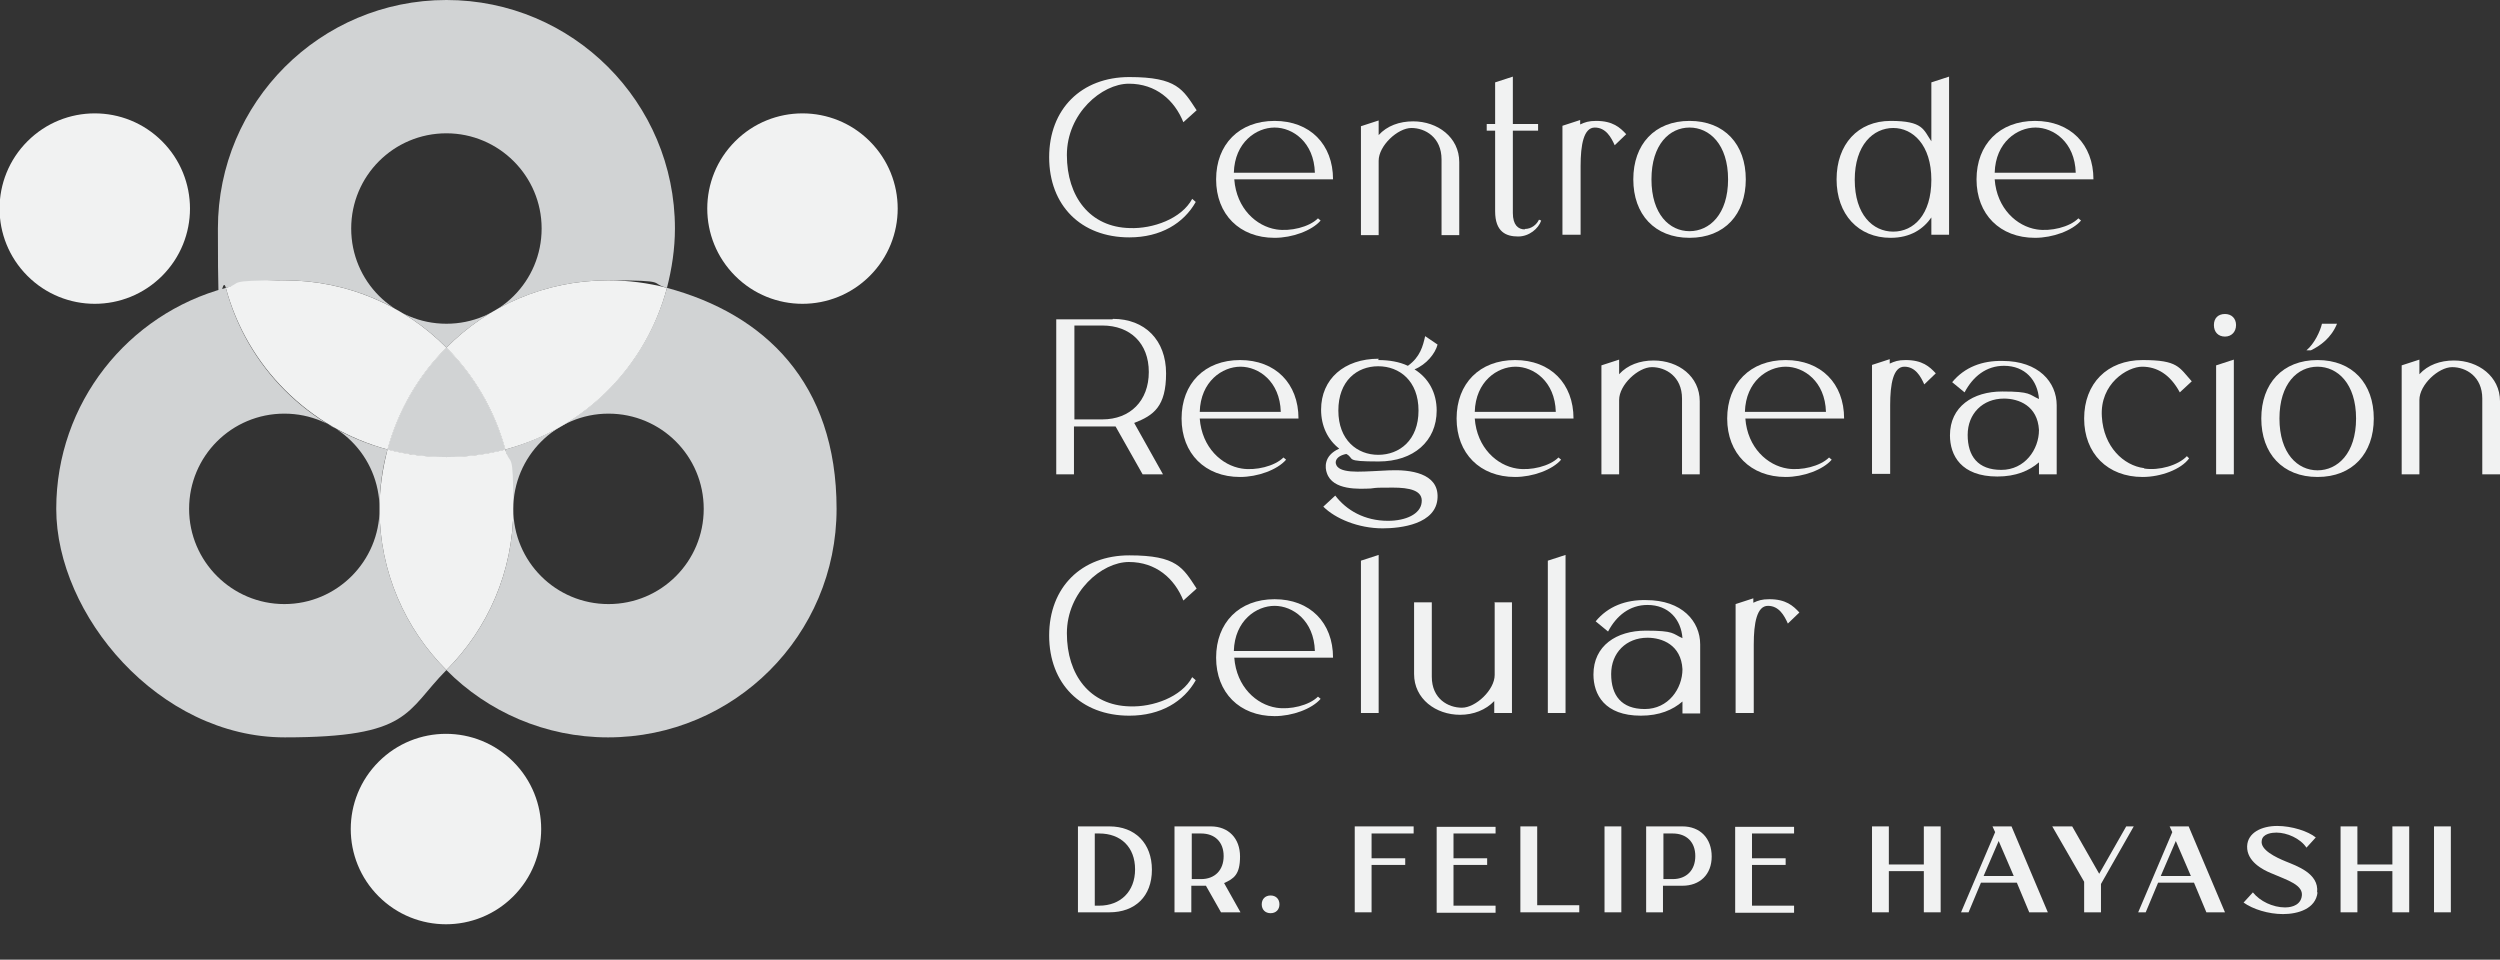 <svg xmlns="http://www.w3.org/2000/svg" id="Layer_1" viewBox="0 0 564.5 216.7"><rect x="0" y="0" width="564.5" height="216.7" fill="#333333" stroke="none"/><defs><style>      .st0 {        fill: none;      }      .st1 {        fill: #d1d3d4;      }      .st2 {        fill: #e2e2e2;      }      .st3 {        fill: #f1f2f2;      }    </style></defs><path class="st0" d="M100.8,73.1c11.8,0,21.5-9.6,21.5-21.5s-9.6-21.5-21.5-21.5-21.5,9.6-21.5,21.5,9.6,21.5,21.5,21.5Z"></path><path class="st0" d="M137.3,136.4c11.8,0,21.5-9.6,21.5-21.5s-9.6-21.5-21.5-21.5-21.5,9.6-21.5,21.5,9.6,21.5,21.5,21.5Z"></path><path class="st0" d="M64.2,93.4c-11.8,0-21.5,9.6-21.5,21.5s9.6,21.5,21.5,21.5,21.5-9.6,21.5-21.5-9.6-21.5-21.5-21.5Z"></path><path class="st2" d="M87.5,101.5c4.2,1.1,8.7,1.7,13.3,1.7s9.1-.6,13.3-1.7c-2.4-8.8-7-16.7-13.3-23-6.3,6.3-10.9,14.2-13.3,23Z"></path><path class="st2" d="M87.5,101.5c4.2,1.1,8.7,1.7,13.3,1.7s9.1-.6,13.3-1.7c-2.4-8.8-7-16.7-13.3-23-6.3,6.3-10.9,14.2-13.3,23Z"></path><g><g><path class="st1" d="M100.8,78.5c9.3-9.4,22.3-15.2,36.5-15.2s9.1.6,13.3,1.7c1.1-4.3,1.8-8.8,1.8-13.4,0-28.5-23.1-51.6-51.6-51.6s-51.6,23.1-51.6,51.6.6,9.1,1.8,13.4c4.2-1.1,8.7-1.7,13.3-1.7,14.3,0,27.2,5.8,36.5,15.2ZM100.8,30.1c11.8,0,21.5,9.6,21.5,21.5s-9.6,21.5-21.5,21.5-21.5-9.6-21.5-21.5,9.6-21.5,21.5-21.5Z"></path><path class="st1" d="M64.2,136.4c-11.8,0-21.5-9.6-21.5-21.5s9.6-21.5,21.5-21.5,21.5,9.6,21.5,21.5c0-4.6.6-9.1,1.8-13.4-17.8-4.7-31.8-18.7-36.5-36.5-22.1,5.9-38.3,26-38.3,49.9s23.1,51.6,51.6,51.6,27.2-5.8,36.5-15.2c-9.3-9.3-15.1-22.2-15.1-36.4,0,11.8-9.6,21.5-21.5,21.5Z"></path><path class="st1" d="M150.6,65c-4.8,17.8-18.8,31.7-36.5,36.5,1.1,4.3,1.8,8.8,1.8,13.4,0-11.8,9.6-21.5,21.5-21.5s21.5,9.6,21.5,21.5-9.6,21.5-21.5,21.5-21.5-9.6-21.5-21.5c0,14.2-5.8,27.1-15.1,36.4,9.3,9.4,22.3,15.2,36.5,15.2,28.5,0,51.6-23.1,51.6-51.6s-16.3-44-38.3-49.9h0Z"></path></g><path class="st1" d="M87.5,101.5c4.2,1.1,8.7,1.7,13.3,1.7s9.1-.6,13.3-1.7c-2.4-8.8-7-16.7-13.3-23-6.3,6.3-10.9,14.2-13.3,23Z"></path></g><g><g><path class="st3" d="M196.4,31.9c8.4,8.4,8.4,22,0,30.4s-22,8.4-30.4,0-8.4-22,0-30.4,22-8.4,30.4,0"></path><path class="st3" d="M36.6,31.9c8.4,8.4,8.4,22,0,30.4-8.4,8.4-22,8.4-30.4,0s-8.4-22,0-30.4,22-8.4,30.4,0"></path><path class="st3" d="M115.9,172c8.4,8.4,8.4,22,0,30.4s-22,8.4-30.4,0-8.4-22,0-30.4,22-8.4,30.4,0"></path></g><path class="st3" d="M87.5,101.5c2.4-8.8,7-16.7,13.3-23-9.3-9.4-22.3-15.2-36.5-15.2s-9.1.6-13.3,1.7c4.8,17.8,18.8,31.7,36.5,36.5Z"></path><path class="st3" d="M100.8,78.5c6.3,6.3,10.9,14.2,13.3,23,17.8-4.7,31.8-18.7,36.5-36.5-4.2-1.1-8.7-1.7-13.3-1.7-14.3,0-27.2,5.8-36.5,15.2Z"></path><path class="st3" d="M114.1,101.5c-4.2,1.1-8.7,1.7-13.3,1.7s-9.1-.6-13.3-1.7c-1.1,4.3-1.8,8.8-1.8,13.4,0,14.2,5.8,27.1,15.1,36.4,9.3-9.3,15.1-22.2,15.1-36.4s-.6-9.1-1.8-13.4h0Z"></path></g><g><g><path class="st3" d="M255.1,51.5c5.2.2,11.7-2.1,14.1-6.6l.8.7c-2.7,4.8-7.9,8-15,8-10.9,0-18.1-7.2-18.1-18.1s7.3-18.1,18.1-18.1,12.1,2.8,15.2,7.5l-3,2.7c-2-5-6.2-8.7-12.3-8.7s-14,6.7-14,16.1,5.2,16.3,14.2,16.5Z"></path><path class="st3" d="M301,40.5h-22.3c.5,6.6,5,10.6,9.5,11.3,3.1.5,7.4-.5,9.4-2.5l.6.5c-2,2.3-6.4,3.9-10.4,3.9-7.9,0-13.2-5.3-13.2-13.2s5.2-13.2,13.2-13.2,13.2,5.3,13.2,13.2ZM296.9,39c-.2-6.9-5-10.2-9.1-10.2s-9,3.3-9.2,10.2h18.3Z"></path><path class="st3" d="M311.3,27.1v3.4c1.9-2.1,4.7-3.1,7.8-3.1,5.5,0,10.4,3.6,10.4,9.2v16.5h-4v-17.1c0-5-3.7-7.1-6.8-7.1s-7.4,4-7.4,7.4h0s0,16.8,0,16.8h-4v-24.6l4-1.3Z"></path><path class="st3" d="M344.3,51.7c1.5,0,2.7-1,3.2-2.1l.5.2c-.6,1.8-2.7,3.6-5.2,3.6-2.7,0-5.2-1-5.2-5.7v-18.2h-1.9v-1.5h1.9v-9.4l4-1.3v10.7h5.7v1.5h-5.7v18.6c0,2.7,1.2,3.7,2.7,3.7Z"></path><path class="st3" d="M352.8,53v-24.6l4-1.3v1c1.1-.5,1.9-.8,3.6-.8,3.8,0,5.4,1.5,6.8,3l-2.6,2.5c-.8-1.8-2-4-4.5-4s-3.2,3.9-3.2,8.7v15.5h-4Z"></path><path class="st3" d="M381.5,27.3c7.9,0,12.7,5.3,12.7,13.2s-4.8,13.2-12.7,13.2-12.7-5.3-12.7-13.2,4.8-13.2,12.7-13.2ZM381.5,52.2c4.5,0,8.7-3.8,8.7-11.7s-4.2-11.7-8.7-11.7-8.6,3.8-8.6,11.7,4.1,11.7,8.6,11.7Z"></path><path class="st3" d="M440.1,53h-4v-3.9c-1.8,2.6-4.7,4.6-9.2,4.6-7.3,0-12.2-5.3-12.2-13.2s4.8-13.2,12.2-13.2,7.4,2,9.2,4.6v-13.3l4-1.3v35.7ZM427.5,28.9c-4.5,0-8.7,3.8-8.7,11.7s4.1,11.7,8.7,11.7,8.6-3.8,8.6-11.7-4.2-11.7-8.6-11.7Z"></path><path class="st3" d="M472.7,40.5h-22.3c.5,6.6,5,10.6,9.5,11.3,3.1.5,7.4-.5,9.4-2.5l.6.5c-2,2.3-6.4,3.9-10.4,3.9-7.9,0-13.2-5.3-13.2-13.2s5.2-13.2,13.2-13.2,13.2,5.3,13.2,13.2ZM468.7,39c-.2-6.9-5-10.2-9.1-10.2s-9,3.3-9.2,10.2h18.3Z"></path><path class="st3" d="M251.3,72c7.2,0,12,4.8,12,12.3s-2.8,9.5-7.2,11.2l6.5,11.6h-4.6l-6.1-10.8h-9.4v10.8h-4v-35h12.7ZM242.6,73.6v21.1h6.3c6.3,0,10.5-4.2,10.5-10.7s-4.2-10.5-10.5-10.5h-6.3Z"></path><path class="st3" d="M293.2,94.5h-22.3c.5,6.6,5,10.6,9.5,11.3,3.1.5,7.4-.5,9.4-2.5l.6.5c-2,2.3-6.4,3.9-10.4,3.9-7.9,0-13.2-5.3-13.2-13.2s5.2-13.2,13.2-13.2,13.2,5.3,13.2,13.2ZM289.2,93c-.2-6.9-5-10.2-9.1-10.2s-9,3.3-9.2,10.2h18.3Z"></path><path class="st3" d="M311.2,81.3c2.5,0,4.8.4,6.7,1.3,2.8-2,3.4-4.5,3.9-6.7l2.8,1.9c-.5,2-2.5,4.5-5.2,5.6,3.2,2,5,5.3,5,9.3,0,6.9-5.2,11.5-13.1,11.5s-5.3-.6-7.3-1.7c-2.5.5-2.8,2-2,2.9.7.8,2.4,1.1,4.5,1.1s4.9-.2,7.2-.3c4.7-.2,11.1.6,10.9,6.1-.2,6.1-8.4,7-12.4,7-5.5,0-10.7-2.2-13.4-4.9l2.7-2.5c2.5,3.3,6.6,5.7,11.9,5.7,4,0,7.3-1.5,7.6-4.1.4-2.8-2.8-3.4-6.5-3.4s-3.4,0-5,.2c-2.5.1-8.6.5-9.9-3.5-.4-1.1-.8-3.9,2.8-5.5-2.6-2-4.1-5.1-4.1-8.8,0-6.9,5.2-11.5,13-11.5ZM311.2,102.7c4.8,0,9.1-3.3,9.1-10s-4.3-10-9.1-10-9,3.3-9,10,4.3,10,9,10Z"></path><path class="st3" d="M355.3,94.5h-22.3c.5,6.6,5,10.6,9.5,11.3,3.1.5,7.4-.5,9.4-2.5l.6.5c-2,2.3-6.4,3.9-10.4,3.9-7.9,0-13.2-5.3-13.2-13.2s5.2-13.2,13.2-13.2,13.2,5.3,13.2,13.2ZM351.3,93c-.2-6.9-5-10.2-9.1-10.2s-9,3.3-9.2,10.2h18.3Z"></path><path class="st3" d="M365.6,81.1v3.4c1.9-2.1,4.7-3.1,7.8-3.1,5.6,0,10.4,3.6,10.4,9.2v16.5h-4v-17.1c0-5-3.7-7.1-6.8-7.1s-7.4,4-7.4,7.4h0s0,16.8,0,16.8h-4v-24.6l4-1.3Z"></path><path class="st3" d="M416.4,94.5h-22.3c.5,6.6,5,10.6,9.5,11.3,3.1.5,7.4-.5,9.4-2.5l.6.5c-2,2.3-6.4,3.9-10.4,3.9-7.9,0-13.2-5.3-13.2-13.2s5.2-13.2,13.2-13.2,13.2,5.3,13.2,13.2ZM412.3,93c-.2-6.9-5-10.2-9.1-10.2s-9,3.3-9.2,10.2h18.3Z"></path><path class="st3" d="M422.7,107v-24.6l4-1.3v1c1.1-.5,1.9-.8,3.6-.8,3.8,0,5.4,1.5,6.8,3l-2.6,2.5c-.8-1.8-2-4-4.5-4s-3.2,3.9-3.2,8.7v15.5h-4Z"></path><path class="st3" d="M440.8,86.3c2.8-3.4,6.8-4.9,11.4-4.8,8.1,0,12.2,4.8,12.2,10v15.6h-4v-2.7c-2.2,1.9-5.2,3.2-9.4,3.2-8.2,0-10.7-4.8-10.7-9.3,0-6.5,5.2-9.9,11.8-9.9s6,.7,8.3,1.7c-.3-4.2-3.1-7.5-7.9-7.5-4,0-7,2.4-8.9,6l-2.8-2.3ZM452.5,90c-4.8,0-8.2,3.4-8.2,8.2s2.3,7.9,7.6,7.9,8.5-4.6,8.5-9h0c-.3-5.5-4.6-7.1-7.9-7.1Z"></path><path class="st3" d="M484.2,105.8c3.3.5,7.6-.7,9.6-2.8l.5.5c-1.8,2.5-6.4,4.2-10.5,4.2-7.9,0-13.2-5.3-13.2-13.2s5.2-13.2,13.2-13.2,8.2,1.6,11.1,4.8l-2.7,2.5c-2.2-4.1-5.2-5.8-8.5-5.8s-9.6,3.8-9.1,11.3c.4,6.8,4.9,11,9.5,11.6Z"></path><path class="st3" d="M502.4,70.9c1.5,0,2.5,1,2.5,2.5s-1,2.6-2.5,2.6-2.5-1-2.5-2.6,1-2.5,2.5-2.5ZM504.4,81.1v26h-4v-24.6l4-1.3Z"></path><path class="st3" d="M523.3,81.3c7.9,0,12.7,5.3,12.7,13.2s-4.8,13.2-12.7,13.2-12.7-5.3-12.7-13.2,4.8-13.2,12.7-13.2ZM523.3,106.2c4.5,0,8.7-3.8,8.7-11.7s-4.2-11.7-8.7-11.7-8.6,3.8-8.6,11.7,4.1,11.7,8.6,11.7ZM521.8,79.1h-1c1.8-1.5,3.1-4.3,3.5-6h3.4c-1.3,3.2-3.8,5-5.9,6Z"></path><path class="st3" d="M546.3,81.1v3.4c1.9-2.1,4.7-3.1,7.8-3.1,5.5,0,10.4,3.6,10.4,9.2v16.5h-4v-17.1c0-5-3.7-7.1-6.8-7.1s-7.4,4-7.4,7.4h0s0,16.8,0,16.8h-4v-24.6l4-1.3Z"></path><path class="st3" d="M255.1,159.5c5.2.2,11.7-2.1,14.1-6.6l.8.7c-2.7,4.8-7.9,8-15,8-10.9,0-18.1-7.2-18.1-18.1s7.3-18.1,18.1-18.1,12.1,2.8,15.2,7.5l-3,2.7c-2-5-6.2-8.7-12.3-8.7s-14,6.7-14,16.1,5.2,16.3,14.2,16.5Z"></path><path class="st3" d="M301,148.5h-22.3c.5,6.6,5,10.6,9.5,11.3,3.1.5,7.4-.5,9.4-2.5l.6.5c-2,2.3-6.4,3.9-10.4,3.9-7.9,0-13.2-5.3-13.2-13.2s5.2-13.2,13.2-13.2,13.2,5.3,13.2,13.2ZM296.9,147c-.2-6.9-5-10.2-9.1-10.2s-9,3.3-9.2,10.2h18.3Z"></path><path class="st3" d="M311.3,161h-4v-34.4l4-1.3v35.7Z"></path><path class="st3" d="M337.4,136h4v25h-4v-2.7c-1.9,2-4.7,3.1-7.7,3.1-5.5,0-10.4-3.6-10.4-9.2v-16.2h4v16.8c0,5,3.7,7,6.8,7s7.4-4,7.4-7.4v-16.5Z"></path><path class="st3" d="M353.5,161h-4v-34.4l4-1.3v35.7Z"></path><path class="st3" d="M360.3,140.3c2.8-3.4,6.8-4.9,11.4-4.8,8.1,0,12.2,4.8,12.2,10v15.6h-4v-2.7c-2.2,1.9-5.2,3.2-9.4,3.2-8.2,0-10.7-4.8-10.7-9.3,0-6.5,5.2-9.9,11.8-9.9s6,.7,8.3,1.7c-.3-4.2-3.1-7.5-7.9-7.5-4,0-7,2.4-8.9,6l-2.8-2.3ZM372,144c-4.8,0-8.2,3.4-8.2,8.2s2.3,7.9,7.6,7.9,8.5-4.6,8.5-9h0c-.3-5.5-4.6-7.1-7.9-7.1Z"></path><path class="st3" d="M391.9,161v-24.6l4-1.3v1c1.1-.5,1.9-.8,3.6-.8,3.8,0,5.4,1.5,6.8,3l-2.6,2.5c-.8-1.8-2-4-4.5-4s-3.2,3.9-3.2,8.7v15.5h-4Z"></path></g><g><path class="st3" d="M250.5,186.6c5.8,0,9.6,3.8,9.6,9.8s-3.8,9.6-9.6,9.6h-7.1v-19.4h7.1ZM247.2,188.2v16.3h1c4.8,0,8.1-3.2,8.1-8.2s-3.2-8.1-8.1-8.1h-1Z"></path><path class="st3" d="M273.4,186.6c4,0,6.6,2.7,6.6,6.8s-1.4,5-3.6,6l3.7,6.6h-4.4l-3.4-6h-3.3v6h-3.8v-19.4h8.2ZM269.1,188.2v10.3h2.1c3.1,0,5.1-2,5.1-5.2s-2-5.1-5.1-5.1h-2.1Z"></path><path class="st3" d="M286.9,202.2c1.2,0,2,.8,2,2s-.8,2-2,2-2-.8-2-2,.8-2,2-2Z"></path><path class="st3" d="M319.2,186.6v1.6h-9.5v5.6h7.6v1.5h-7.6v10.7h-3.8v-19.4h13.3Z"></path><path class="st3" d="M337.7,186.6v1.6h-9.5v5.6h7.6v1.5h-7.6v9.2h9.5v1.6h-13.3v-19.4h13.3Z"></path><path class="st3" d="M347.1,186.6v17.8h9.5v1.6h-13.3v-19.4h3.8Z"></path><path class="st3" d="M366.1,206h-3.8v-19.4h3.8v19.4Z"></path><path class="st3" d="M379.9,186.6c4,0,6.6,2.7,6.6,6.8s-2.7,6.6-6.6,6.6h-4.4v6h-3.8v-19.4h8.2ZM375.6,188.2v10.3h2.1c3.1,0,5.1-2,5.1-5.2s-2-5.1-5.1-5.1h-2.1Z"></path><path class="st3" d="M405.1,186.6v1.6h-9.5v5.6h7.6v1.5h-7.6v9.2h9.5v1.6h-13.3v-19.4h13.3Z"></path><path class="st3" d="M438.2,206h-3.8v-9.3h-7.9v9.3h-3.8v-19.4h3.8v8.6h7.9v-8.6h3.8v19.4Z"></path><path class="st3" d="M454.2,186.6l8.2,19.4h-4.2l-2.8-6.7h-8.1l-2.8,6.7h-1.7l7.7-18.1-.6-1.3h4.2ZM454.7,197.8l-3.4-7.9-3.4,7.9h6.7Z"></path><path class="st3" d="M474,197.3l6.1-10.7h1.7l-7.4,13v6.4h-3.8v-6.9l-7.2-12.5h4.5l6.1,10.7Z"></path><path class="st3" d="M494.2,186.6l8.2,19.4h-4.2l-2.8-6.7h-8.1l-2.8,6.7h-1.7l7.7-18.1-.6-1.3h4.2ZM494.7,197.8l-3.4-7.9-3.4,7.9h6.7Z"></path><path class="st3" d="M523.3,201.5c-.4,3.7-4.4,4.9-7.8,4.9-3.3,0-6.8-1.1-8.9-2.6l2.1-2.3c1.6,2,4.5,3.4,7.3,3.4.6,0,3.2-.1,3.7-2.3.7-2.8-3.4-3.9-6.8-5.4-2-.8-5.6-2.7-5.5-6.1.1-3.1,3.3-4.6,6.8-4.6,3.3,0,7,1.2,8.7,2.6l-2.1,2.3c-1.4-2.1-4.4-3.4-6.8-3.4-.9,0-3.1.2-3.3,1.8-.4,2.1,3.2,3.8,5.4,4.7,2.4,1,7.6,2.7,7.1,7Z"></path><path class="st3" d="M544,206h-3.8v-9.3h-7.9v9.3h-3.8v-19.4h3.8v8.6h7.9v-8.6h3.8v19.4Z"></path><path class="st3" d="M553.4,206h-3.8v-19.4h3.8v19.4Z"></path></g></g></svg>